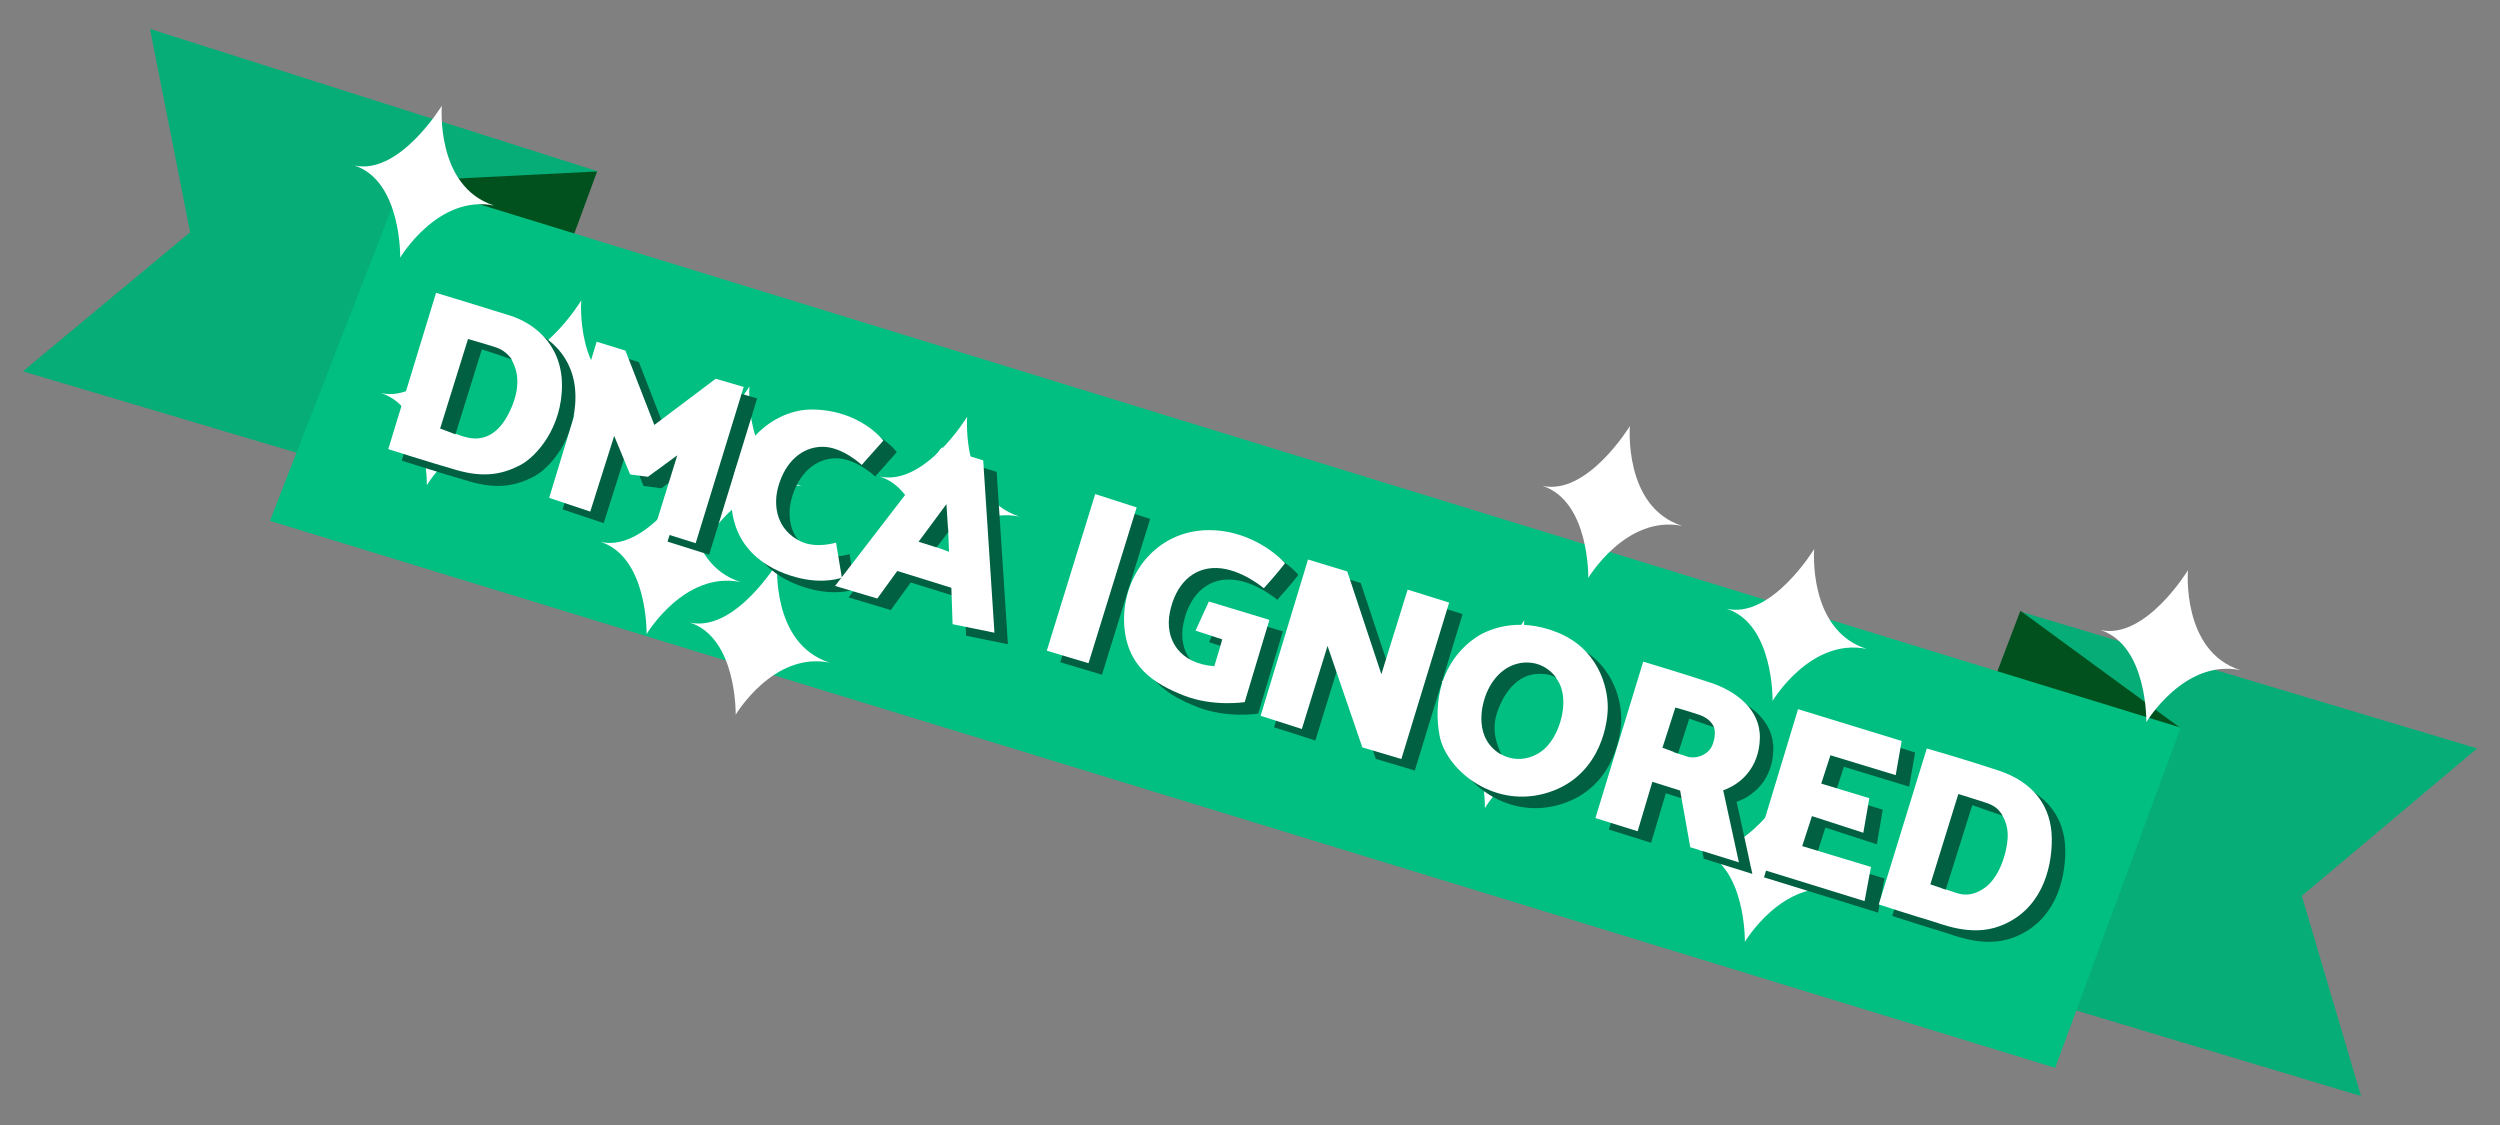 <svg xmlns="http://www.w3.org/2000/svg" xmlns:xlink="http://www.w3.org/1999/xlink" preserveAspectRatio="xMidYMid meet" width="2000" height="900" viewBox="0 0 2000 900" style="width:100%;height:100%"><rect x="0" y="0" width="2000" height="900" fill="#808080" stroke="none"/><defs><animateTransform repeatCount="indefinite" dur="8s" begin="0s" xlink:href="#_R_G_L_2_G_L_12_G_D_0_P_0_G_0_T_0" fill="freeze" attributeName="transform" from="0" to="360" type="rotate" additive="sum" keyTimes="0;0.825;0.95;1" values="0;0;360;360" keySplines="0.333 0 0.667 1;0.333 0 0.667 1;0 0 0 0" calcMode="spline"/><animateTransform repeatCount="indefinite" dur="8s" begin="0s" xlink:href="#_R_G_L_2_G_L_12_G_D_0_P_0_G_0_T_0" fill="freeze" attributeName="transform" from="0 0" to="0 0" type="scale" additive="sum" keyTimes="0;0.825;0.887;0.95;1" values="0 0;0 0;0.3 0.3;0 0;0 0" keySplines="0.333 0 0.667 1;0.333 0 0.667 1;0.333 0 0.667 1;0 0 0 0" calcMode="spline"/><animateTransform repeatCount="indefinite" dur="8s" begin="0s" xlink:href="#_R_G_L_2_G_L_12_G_D_0_P_0_G_0_T_0" fill="freeze" attributeName="transform" from="13 16" to="13 16" type="translate" additive="sum" keyTimes="0;1" values="13 16;13 16" keySplines="0 0 1 1" calcMode="spline"/><animate repeatCount="indefinite" dur="8s" begin="0s" xlink:href="#_R_G_L_2_G_L_12_G_M" fill="freeze" attributeName="opacity" from="0" to="0" keyTimes="0;0.825;0.825;0.95;0.95;1" values="0;0;1;1;0;0" keySplines="0 0 0 0;0 0 0 0;0 0 0 0;0 0 0 0;0 0 0 0" calcMode="spline"/><animateTransform repeatCount="indefinite" dur="8s" begin="0s" xlink:href="#_R_G_L_2_G_L_11_G_D_0_P_0_G_0_T_0" fill="freeze" attributeName="transform" from="0" to="360" type="rotate" additive="sum" keyTimes="0;0.417;0.542;1" values="0;0;360;360" keySplines="0.333 0 0.667 1;0.333 0 0.667 1;0 0 0 0" calcMode="spline"/><animateTransform repeatCount="indefinite" dur="8s" begin="0s" xlink:href="#_R_G_L_2_G_L_11_G_D_0_P_0_G_0_T_0" fill="freeze" attributeName="transform" from="0 0" to="0 0" type="scale" additive="sum" keyTimes="0;0.417;0.479;0.542;1" values="0 0;0 0;0.3 0.3;0 0;0 0" keySplines="0.333 0 0.667 1;0.333 0 0.667 1;0.333 0 0.667 1;0 0 0 0" calcMode="spline"/><animateTransform repeatCount="indefinite" dur="8s" begin="0s" xlink:href="#_R_G_L_2_G_L_11_G_D_0_P_0_G_0_T_0" fill="freeze" attributeName="transform" from="13 16" to="13 16" type="translate" additive="sum" keyTimes="0;1" values="13 16;13 16" keySplines="0 0 1 1" calcMode="spline"/><animate repeatCount="indefinite" dur="8s" begin="0s" xlink:href="#_R_G_L_2_G_L_11_G_M" fill="freeze" attributeName="opacity" from="0" to="0" keyTimes="0;0.417;0.417;0.542;0.542;1" values="0;0;1;1;0;0" keySplines="0 0 0 0;0 0 0 0;0 0 0 0;0 0 0 0;0 0 0 0" calcMode="spline"/><animateTransform repeatCount="indefinite" dur="8s" begin="0s" xlink:href="#_R_G_L_2_G_L_10_G_D_0_P_0_G_0_T_0" fill="freeze" attributeName="transform" from="0" to="360" type="rotate" additive="sum" keyTimes="0;0.869;0.994;1" values="0;0;360;360" keySplines="0.333 0 0.667 1;0.333 0 0.667 1;0 0 0 0" calcMode="spline"/><animateTransform repeatCount="indefinite" dur="8s" begin="0s" xlink:href="#_R_G_L_2_G_L_10_G_D_0_P_0_G_0_T_0" fill="freeze" attributeName="transform" from="0 0" to="0 0" type="scale" additive="sum" keyTimes="0;0.869;0.931;0.994;1" values="0 0;0 0;0.3 0.3;0 0;0 0" keySplines="0.333 0 0.667 1;0.333 0 0.667 1;0.333 0 0.667 1;0 0 0 0" calcMode="spline"/><animateTransform repeatCount="indefinite" dur="8s" begin="0s" xlink:href="#_R_G_L_2_G_L_10_G_D_0_P_0_G_0_T_0" fill="freeze" attributeName="transform" from="13 16" to="13 16" type="translate" additive="sum" keyTimes="0;1" values="13 16;13 16" keySplines="0 0 1 1" calcMode="spline"/><animate repeatCount="indefinite" dur="8s" begin="0s" xlink:href="#_R_G_L_2_G_L_10_G_M" fill="freeze" attributeName="opacity" from="0" to="0" keyTimes="0;0.869;0.869;0.994;0.994;1" values="0;0;1;1;0;0" keySplines="0 0 0 0;0 0 0 0;0 0 0 0;0 0 0 0;0 0 0 0" calcMode="spline"/><animateTransform repeatCount="indefinite" dur="8s" begin="0s" xlink:href="#_R_G_L_2_G_L_9_G_D_0_P_0_G_0_T_0" fill="freeze" attributeName="transform" from="0" to="360" type="rotate" additive="sum" keyTimes="0;0.715;0.84;1" values="0;0;360;360" keySplines="0.333 0 0.667 1;0.333 0 0.667 1;0 0 0 0" calcMode="spline"/><animateTransform repeatCount="indefinite" dur="8s" begin="0s" xlink:href="#_R_G_L_2_G_L_9_G_D_0_P_0_G_0_T_0" fill="freeze" attributeName="transform" from="0 0" to="0 0" type="scale" additive="sum" keyTimes="0;0.715;0.777;0.84;1" values="0 0;0 0;0.3 0.3;0 0;0 0" keySplines="0.333 0 0.667 1;0.333 0 0.667 1;0.333 0 0.667 1;0 0 0 0" calcMode="spline"/><animateTransform repeatCount="indefinite" dur="8s" begin="0s" xlink:href="#_R_G_L_2_G_L_9_G_D_0_P_0_G_0_T_0" fill="freeze" attributeName="transform" from="13 16" to="13 16" type="translate" additive="sum" keyTimes="0;1" values="13 16;13 16" keySplines="0 0 1 1" calcMode="spline"/><animate repeatCount="indefinite" dur="8s" begin="0s" xlink:href="#_R_G_L_2_G_L_9_G_M" fill="freeze" attributeName="opacity" from="0" to="0" keyTimes="0;0.715;0.715;0.84;0.84;1" values="0;0;1;1;0;0" keySplines="0 0 0 0;0 0 0 0;0 0 0 0;0 0 0 0;0 0 0 0" calcMode="spline"/><animateTransform repeatCount="indefinite" dur="8s" begin="0s" xlink:href="#_R_G_L_2_G_L_8_G_D_0_P_0_G_0_T_0" fill="freeze" attributeName="transform" from="0" to="360" type="rotate" additive="sum" keyTimes="0;0.008;0.133;1" values="0;0;360;360" keySplines="0.333 0 0.667 1;0.333 0 0.667 1;0 0 0 0" calcMode="spline"/><animateTransform repeatCount="indefinite" dur="8s" begin="0s" xlink:href="#_R_G_L_2_G_L_8_G_D_0_P_0_G_0_T_0" fill="freeze" attributeName="transform" from="0 0" to="0 0" type="scale" additive="sum" keyTimes="0;0.008;0.071;0.133;1" values="0 0;0 0;0.3 0.3;0 0;0 0" keySplines="0.333 0 0.667 1;0.333 0 0.667 1;0.333 0 0.667 1;0 0 0 0" calcMode="spline"/><animateTransform repeatCount="indefinite" dur="8s" begin="0s" xlink:href="#_R_G_L_2_G_L_8_G_D_0_P_0_G_0_T_0" fill="freeze" attributeName="transform" from="13 16" to="13 16" type="translate" additive="sum" keyTimes="0;1" values="13 16;13 16" keySplines="0 0 1 1" calcMode="spline"/><animate repeatCount="indefinite" dur="8s" begin="0s" xlink:href="#_R_G_L_2_G_L_8_G_M" fill="freeze" attributeName="opacity" from="0" to="0" keyTimes="0;0.008;0.008;0.133;0.133;1" values="0;0;1;1;0;0" keySplines="0 0 0 0;0 0 0 0;0 0 0 0;0 0 0 0;0 0 0 0" calcMode="spline"/><animateTransform repeatCount="indefinite" dur="8s" begin="0s" xlink:href="#_R_G_L_2_G_L_7_G_D_0_P_0_G_0_T_0" fill="freeze" attributeName="transform" from="0" to="360" type="rotate" additive="sum" keyTimes="0;0.602;0.727;1" values="0;0;360;360" keySplines="0.333 0 0.667 1;0.333 0 0.667 1;0 0 0 0" calcMode="spline"/><animateTransform repeatCount="indefinite" dur="8s" begin="0s" xlink:href="#_R_G_L_2_G_L_7_G_D_0_P_0_G_0_T_0" fill="freeze" attributeName="transform" from="0 0" to="0 0" type="scale" additive="sum" keyTimes="0;0.602;0.665;0.727;1" values="0 0;0 0;0.3 0.3;0 0;0 0" keySplines="0.333 0 0.667 1;0.333 0 0.667 1;0.333 0 0.667 1;0 0 0 0" calcMode="spline"/><animateTransform repeatCount="indefinite" dur="8s" begin="0s" xlink:href="#_R_G_L_2_G_L_7_G_D_0_P_0_G_0_T_0" fill="freeze" attributeName="transform" from="13 16" to="13 16" type="translate" additive="sum" keyTimes="0;1" values="13 16;13 16" keySplines="0 0 1 1" calcMode="spline"/><animate repeatCount="indefinite" dur="8s" begin="0s" xlink:href="#_R_G_L_2_G_L_7_G_M" fill="freeze" attributeName="opacity" from="0" to="0" keyTimes="0;0.602;0.602;0.727;0.727;1" values="0;0;1;1;0;0" keySplines="0 0 0 0;0 0 0 0;0 0 0 0;0 0 0 0;0 0 0 0" calcMode="spline"/><animateTransform repeatCount="indefinite" dur="8s" begin="0s" xlink:href="#_R_G_L_2_G_L_6_G_D_0_P_0_G_0_T_0" fill="freeze" attributeName="transform" from="0" to="360" type="rotate" additive="sum" keyTimes="0;0.294;0.419;1" values="0;0;360;360" keySplines="0.333 0 0.667 1;0.333 0 0.667 1;0 0 0 0" calcMode="spline"/><animateTransform repeatCount="indefinite" dur="8s" begin="0s" xlink:href="#_R_G_L_2_G_L_6_G_D_0_P_0_G_0_T_0" fill="freeze" attributeName="transform" from="0 0" to="0 0" type="scale" additive="sum" keyTimes="0;0.294;0.356;0.419;1" values="0 0;0 0;0.3 0.3;0 0;0 0" keySplines="0.333 0 0.667 1;0.333 0 0.667 1;0.333 0 0.667 1;0 0 0 0" calcMode="spline"/><animateTransform repeatCount="indefinite" dur="8s" begin="0s" xlink:href="#_R_G_L_2_G_L_6_G_D_0_P_0_G_0_T_0" fill="freeze" attributeName="transform" from="13 16" to="13 16" type="translate" additive="sum" keyTimes="0;1" values="13 16;13 16" keySplines="0 0 1 1" calcMode="spline"/><animate repeatCount="indefinite" dur="8s" begin="0s" xlink:href="#_R_G_L_2_G_L_6_G_M" fill="freeze" attributeName="opacity" from="0" to="0" keyTimes="0;0.294;0.294;0.419;0.419;1" values="0;0;1;1;0;0" keySplines="0 0 0 0;0 0 0 0;0 0 0 0;0 0 0 0;0 0 0 0" calcMode="spline"/><animateTransform repeatCount="indefinite" dur="8s" begin="0s" xlink:href="#_R_G_L_2_G_L_5_G_D_0_P_0_G_0_T_0" fill="freeze" attributeName="transform" from="0" to="360" type="rotate" additive="sum" keyTimes="0;0.49;0.615;1" values="0;0;360;360" keySplines="0.333 0 0.667 1;0.333 0 0.667 1;0 0 0 0" calcMode="spline"/><animateTransform repeatCount="indefinite" dur="8s" begin="0s" xlink:href="#_R_G_L_2_G_L_5_G_D_0_P_0_G_0_T_0" fill="freeze" attributeName="transform" from="0 0" to="0 0" type="scale" additive="sum" keyTimes="0;0.49;0.552;0.615;1" values="0 0;0 0;0.3 0.3;0 0;0 0" keySplines="0.333 0 0.667 1;0.333 0 0.667 1;0.333 0 0.667 1;0 0 0 0" calcMode="spline"/><animateTransform repeatCount="indefinite" dur="8s" begin="0s" xlink:href="#_R_G_L_2_G_L_5_G_D_0_P_0_G_0_T_0" fill="freeze" attributeName="transform" from="13 16" to="13 16" type="translate" additive="sum" keyTimes="0;1" values="13 16;13 16" keySplines="0 0 1 1" calcMode="spline"/><animate repeatCount="indefinite" dur="8s" begin="0s" xlink:href="#_R_G_L_2_G_L_5_G_M" fill="freeze" attributeName="opacity" from="0" to="0" keyTimes="0;0.49;0.49;0.615;0.615;1" values="0;0;1;1;0;0" keySplines="0 0 0 0;0 0 0 0;0 0 0 0;0 0 0 0;0 0 0 0" calcMode="spline"/><animateTransform repeatCount="indefinite" dur="8s" begin="0s" xlink:href="#_R_G_L_2_G_L_4_G_D_0_P_0_G_0_T_0" fill="freeze" attributeName="transform" from="0" to="-360" type="rotate" additive="sum" keyTimes="0;0.015;0.14;1" values="0;0;-360;-360" keySplines="0.333 0 0.667 1;0.333 0 0.667 1;0 0 0 0" calcMode="spline"/><animateTransform repeatCount="indefinite" dur="8s" begin="0s" xlink:href="#_R_G_L_2_G_L_4_G_D_0_P_0_G_0_T_0" fill="freeze" attributeName="transform" from="0 0" to="0 0" type="scale" additive="sum" keyTimes="0;0.015;0.077;0.14;1" values="0 0;0 0;0.2 0.2;0 0;0 0" keySplines="0.333 0 0.667 1;0.333 0 0.667 1;0.333 0 0.667 1;0 0 0 0" calcMode="spline"/><animateTransform repeatCount="indefinite" dur="8s" begin="0s" xlink:href="#_R_G_L_2_G_L_4_G_D_0_P_0_G_0_T_0" fill="freeze" attributeName="transform" from="13 16" to="13 16" type="translate" additive="sum" keyTimes="0;1" values="13 16;13 16" keySplines="0 0 1 1" calcMode="spline"/><animate repeatCount="indefinite" dur="8s" begin="0s" xlink:href="#_R_G_L_2_G_L_4_G_M" fill="freeze" attributeName="opacity" from="0" to="0" keyTimes="0;0.015;0.015;0.14;0.14;1" values="0;0;1;1;0;0" keySplines="0 0 0 0;0 0 0 0;0 0 0 0;0 0 0 0;0 0 0 0" calcMode="spline"/><animateTransform repeatCount="indefinite" dur="8s" begin="0s" xlink:href="#_R_G_L_2_G_L_3_G_D_0_P_0_G_0_T_0" fill="freeze" attributeName="transform" from="0" to="-360" type="rotate" additive="sum" keyTimes="0;0.285;0.41;1" values="0;0;-360;-360" keySplines="0.333 0 0.667 1;0.333 0 0.667 1;0 0 0 0" calcMode="spline"/><animateTransform repeatCount="indefinite" dur="8s" begin="0s" xlink:href="#_R_G_L_2_G_L_3_G_D_0_P_0_G_0_T_0" fill="freeze" attributeName="transform" from="0 0" to="0 0" type="scale" additive="sum" keyTimes="0;0.285;0.348;0.41;1" values="0 0;0 0;0.2 0.2;0 0;0 0" keySplines="0.333 0 0.667 1;0.333 0 0.667 1;0.333 0 0.667 1;0 0 0 0" calcMode="spline"/><animateTransform repeatCount="indefinite" dur="8s" begin="0s" xlink:href="#_R_G_L_2_G_L_3_G_D_0_P_0_G_0_T_0" fill="freeze" attributeName="transform" from="13 16" to="13 16" type="translate" additive="sum" keyTimes="0;1" values="13 16;13 16" keySplines="0 0 1 1" calcMode="spline"/><animate repeatCount="indefinite" dur="8s" begin="0s" xlink:href="#_R_G_L_2_G_L_3_G_M" fill="freeze" attributeName="opacity" from="0" to="0" keyTimes="0;0.285;0.285;0.41;0.41;1" values="0;0;1;1;0;0" keySplines="0 0 0 0;0 0 0 0;0 0 0 0;0 0 0 0;0 0 0 0" calcMode="spline"/><animateTransform repeatCount="indefinite" dur="8s" begin="0s" xlink:href="#_R_G_L_2_G_L_2_G_D_0_P_0_G_0_T_0" fill="freeze" attributeName="transform" from="0" to="-360" type="rotate" additive="sum" keyTimes="0;0.098;0.223;1" values="0;0;-360;-360" keySplines="0.333 0 0.667 1;0.333 0 0.667 1;0 0 0 0" calcMode="spline"/><animateTransform repeatCount="indefinite" dur="8s" begin="0s" xlink:href="#_R_G_L_2_G_L_2_G_D_0_P_0_G_0_T_0" fill="freeze" attributeName="transform" from="0 0" to="0 0" type="scale" additive="sum" keyTimes="0;0.098;0.16;0.223;1" values="0 0;0 0;0.2 0.2;0 0;0 0" keySplines="0.333 0 0.667 1;0.333 0 0.667 1;0.333 0 0.667 1;0 0 0 0" calcMode="spline"/><animateTransform repeatCount="indefinite" dur="8s" begin="0s" xlink:href="#_R_G_L_2_G_L_2_G_D_0_P_0_G_0_T_0" fill="freeze" attributeName="transform" from="13 16" to="13 16" type="translate" additive="sum" keyTimes="0;1" values="13 16;13 16" keySplines="0 0 1 1" calcMode="spline"/><animate repeatCount="indefinite" dur="8s" begin="0s" xlink:href="#_R_G_L_2_G_L_2_G_M" fill="freeze" attributeName="opacity" from="0" to="0" keyTimes="0;0.098;0.098;0.223;0.223;1" values="0;0;1;1;0;0" keySplines="0 0 0 0;0 0 0 0;0 0 0 0;0 0 0 0;0 0 0 0" calcMode="spline"/><animateTransform repeatCount="indefinite" dur="8s" begin="0s" xlink:href="#_R_G_L_2_G_L_1_G_D_0_P_0_G_0_T_0" fill="freeze" attributeName="transform" from="0" to="-360" type="rotate" additive="sum" keyTimes="0;0.675;0.8;1" values="0;0;-360;-360" keySplines="0.333 0 0.667 1;0.333 0 0.667 1;0 0 0 0" calcMode="spline"/><animateTransform repeatCount="indefinite" dur="8s" begin="0s" xlink:href="#_R_G_L_2_G_L_1_G_D_0_P_0_G_0_T_0" fill="freeze" attributeName="transform" from="0 0" to="0 0" type="scale" additive="sum" keyTimes="0;0.675;0.738;0.8;1" values="0 0;0 0;0.2 0.2;0 0;0 0" keySplines="0.333 0 0.667 1;0.333 0 0.667 1;0.333 0 0.667 1;0 0 0 0" calcMode="spline"/><animateTransform repeatCount="indefinite" dur="8s" begin="0s" xlink:href="#_R_G_L_2_G_L_1_G_D_0_P_0_G_0_T_0" fill="freeze" attributeName="transform" from="13 16" to="13 16" type="translate" additive="sum" keyTimes="0;1" values="13 16;13 16" keySplines="0 0 1 1" calcMode="spline"/><animate repeatCount="indefinite" dur="8s" begin="0s" xlink:href="#_R_G_L_2_G_L_1_G_M" fill="freeze" attributeName="opacity" from="0" to="0" keyTimes="0;0.675;0.675;0.8;0.8;1" values="0;0;1;1;0;0" keySplines="0 0 0 0;0 0 0 0;0 0 0 0;0 0 0 0;0 0 0 0" calcMode="spline"/><animateTransform repeatCount="indefinite" dur="8s" begin="0s" xlink:href="#_R_G_L_2_G_L_0_G_D_0_P_0_G_0_T_0" fill="freeze" attributeName="transform" from="0" to="-360" type="rotate" additive="sum" keyTimes="0;0.362;0.487;1" values="0;0;-360;-360" keySplines="0.333 0 0.667 1;0.333 0 0.667 1;0 0 0 0" calcMode="spline"/><animateTransform repeatCount="indefinite" dur="8s" begin="0s" xlink:href="#_R_G_L_2_G_L_0_G_D_0_P_0_G_0_T_0" fill="freeze" attributeName="transform" from="0 0" to="0 0" type="scale" additive="sum" keyTimes="0;0.362;0.425;0.487;1" values="0 0;0 0;0.2 0.2;0 0;0 0" keySplines="0.333 0 0.667 1;0.333 0 0.667 1;0.333 0 0.667 1;0 0 0 0" calcMode="spline"/><animateTransform repeatCount="indefinite" dur="8s" begin="0s" xlink:href="#_R_G_L_2_G_L_0_G_D_0_P_0_G_0_T_0" fill="freeze" attributeName="transform" from="13 16" to="13 16" type="translate" additive="sum" keyTimes="0;1" values="13 16;13 16" keySplines="0 0 1 1" calcMode="spline"/><animate repeatCount="indefinite" dur="8s" begin="0s" xlink:href="#_R_G_L_2_G_L_0_G_M" fill="freeze" attributeName="opacity" from="0" to="0" keyTimes="0;0.362;0.363;0.487;0.487;1" values="0;0;1;1;0;0" keySplines="0 0 0 0;0 0 0 0;0 0 0 0;0 0 0 0;0 0 0 0" calcMode="spline"/><animate attributeType="XML" attributeName="opacity" dur="8s" from="0" to="1" xlink:href="#time_group"/></defs><g id="_R_G"><g id="_R_G_L_3_G" transform=" translate(1008.544, 462.477) translate(0, 0)"><path id="_R_G_L_3_G_D_0_P_0" fill="#06ad76" fill-opacity="1" fill-rule="nonzero" d=" M-888.55 -439.34 C-888.55,-439.34 -856.47,-276.66 -856.47,-276.66 C-856.47,-276.66 -990.26,-165.41 -990.26,-165.41 C-990.26,-165.41 -722.17,-85.65 -722.17,-85.65 C-722.17,-85.65 -591.21,-212.8 -591.21,-212.8 C-591.21,-212.8 -530.53,-325.5 -530.53,-325.5 C-530.53,-325.5 -888.55,-439.34 -888.55,-439.34z "/><path id="_R_G_L_3_G_D_1_P_0" fill="#06ad76" fill-opacity="1" fill-rule="nonzero" d=" M607.65 26.76 C607.65,26.76 600.32,128.21 600.32,128.21 C600.32,128.21 644.15,343.42 644.15,343.42 C644.15,343.42 880.3,414.39 880.3,414.39 C880.3,414.39 832.92,254.24 832.92,254.24 C832.92,254.24 973.17,136.25 973.17,136.25 C973.17,136.25 607.65,26.76 607.65,26.76z "/><path id="_R_G_L_3_G_D_2_P_0" fill="#00511e" fill-opacity="1" fill-rule="nonzero" d=" M607.76 26.17 C607.76,26.17 588.02,78.1 588.02,78.1 C588.02,78.1 641.78,127.47 641.78,127.47 C641.78,127.47 735.89,119.97 735.89,119.97 C735.89,119.97 607.76,26.17 607.76,26.17z "/><path id="_R_G_L_3_G_D_3_P_0" fill="#00511e" fill-opacity="1" fill-rule="nonzero" d=" M-530.86 -325.3 C-530.86,-325.3 -686.38,-317.48 -686.38,-317.48 C-686.38,-317.48 -648.12,-281.69 -648.12,-281.69 C-648.12,-281.69 -551.43,-269.35 -551.43,-269.35 C-551.43,-269.35 -530.86,-325.3 -530.86,-325.3z "/><path id="_R_G_L_3_G_D_4_P_0" fill="#00bf80" fill-opacity="1" fill-rule="nonzero" d=" M-686.57 -317.98 C-686.57,-317.98 -792.61,-45.79 -792.61,-45.79 C-792.61,-45.79 635.59,391.78 635.59,391.78 C635.59,391.78 736.03,119.62 736.03,119.62 C736.03,119.62 -686.57,-317.98 -686.57,-317.98z "/></g><g id="_R_G_L_2_G"><g id="_R_G_L_2_G_L_12_G_M"><g id="_R_G_L_2_G_L_12_G" transform=" translate(1212.816, 587.18) rotate(16) scale(1.5, 1.5) translate(0, 0)"><g id="_R_G_L_2_G_L_12_G_D_0_P_0_G_0_T_0" transform=" translate(0, 0)"><path id="_R_G_L_2_G_L_12_G_D_0_P_0" fill="#ffffff" fill-opacity="1" fill-rule="nonzero" d=" M-12.5 -59.5 C-12.5,-59.5 -24,-17.5 -48.5,-16 C-22,-15 -11.5,24.5 -11.5,24.5 C-11.5,24.5 -1.5,-13.5 29,-16 C-4,-17 -12.5,-59.5 -12.5,-59.5z "/></g></g></g><g id="_R_G_L_2_G_L_11_G_M"><g id="_R_G_L_2_G_L_11_G" transform=" translate(592.968, 400.093) rotate(16) scale(1.5, 1.5) translate(0, 0)"><g id="_R_G_L_2_G_L_11_G_D_0_P_0_G_0_T_0" transform=" translate(0, 0)"><path id="_R_G_L_2_G_L_11_G_D_0_P_0" fill="#ffffff" fill-opacity="1" fill-rule="nonzero" d=" M-12.5 -59.5 C-12.5,-59.5 -24,-17.5 -48.5,-16 C-22,-15 -11.5,24.5 -11.5,24.5 C-11.5,24.5 -1.5,-13.5 29,-16 C-4,-17 -12.5,-59.5 -12.5,-59.5z "/></g></g></g><g id="_R_G_L_2_G_L_10_G_M"><g id="_R_G_L_2_G_L_10_G" transform=" translate(458.442, 331.296) rotate(16) scale(1.5, 1.5) translate(0, 0)"><g id="_R_G_L_2_G_L_10_G_D_0_P_0_G_0_T_0" transform=" translate(0, 0)"><path id="_R_G_L_2_G_L_10_G_D_0_P_0" fill="#ffffff" fill-opacity="1" fill-rule="nonzero" d=" M-12.5 -59.5 C-12.5,-59.5 -24,-17.5 -48.5,-16 C-22,-15 -11.5,24.5 -11.5,24.5 C-11.5,24.5 -1.5,-13.5 29,-16 C-4,-17 -12.5,-59.5 -12.5,-59.5z "/></g></g></g><g id="_R_G_L_2_G_L_9_G_M"><g id="_R_G_L_2_G_L_9_G" transform=" translate(767.17, 424.329) rotate(16) scale(1.5, 1.5) translate(0, 0)"><g id="_R_G_L_2_G_L_9_G_D_0_P_0_G_0_T_0" transform=" translate(0, 0)"><path id="_R_G_L_2_G_L_9_G_D_0_P_0" fill="#ffffff" fill-opacity="1" fill-rule="nonzero" d=" M-12.5 -59.5 C-12.5,-59.5 -24,-17.5 -48.5,-16 C-22,-15 -11.5,24.5 -11.5,24.5 C-11.5,24.5 -1.5,-13.5 29,-16 C-4,-17 -12.5,-59.5 -12.5,-59.5z "/></g></g></g><g id="_R_G_L_2_G_L_8_G_M"><g id="_R_G_L_2_G_L_8_G" transform=" translate(543.986, 476.697) rotate(16) scale(1.5, 1.5) translate(0, 0)"><g id="_R_G_L_2_G_L_8_G_D_0_P_0_G_0_T_0" transform=" translate(0, 0)"><path id="_R_G_L_2_G_L_8_G_D_0_P_0" fill="#ffffff" fill-opacity="1" fill-rule="nonzero" d=" M-12.5 -59.5 C-12.5,-59.5 -24,-17.5 -48.5,-16 C-22,-15 -11.5,24.5 -11.5,24.5 C-11.5,24.5 -1.5,-13.5 29,-16 C-4,-17 -12.5,-59.5 -12.5,-59.5z "/></g></g></g><g id="_R_G_L_2_G_L_7_G_M"><g id="_R_G_L_2_G_L_7_G" transform=" translate(615.253, 541.178) rotate(16) scale(1.5, 1.5) translate(0, 0)"><g id="_R_G_L_2_G_L_7_G_D_0_P_0_G_0_T_0" transform=" translate(0, 0)"><path id="_R_G_L_2_G_L_7_G_D_0_P_0" fill="#ffffff" fill-opacity="1" fill-rule="nonzero" d=" M-12.5 -59.5 C-12.5,-59.5 -24,-17.5 -48.5,-16 C-22,-15 -11.5,24.5 -11.5,24.5 C-11.5,24.5 -1.5,-13.5 29,-16 C-4,-17 -12.5,-59.5 -12.5,-59.5z "/></g></g></g><g id="_R_G_L_2_G_L_6_G_M"><g id="_R_G_L_2_G_L_6_G" transform=" translate(1422.593, 722.937) rotate(16) scale(1.5, 1.5) translate(0, 0)"><g id="_R_G_L_2_G_L_6_G_D_0_P_0_G_0_T_0" transform=" translate(0, 0)"><path id="_R_G_L_2_G_L_6_G_D_0_P_0" fill="#ffffff" fill-opacity="1" fill-rule="nonzero" d=" M-12.5 -59.5 C-12.5,-59.5 -24,-17.5 -48.5,-16 C-22,-15 -11.5,24.5 -11.5,24.5 C-11.5,24.5 -1.5,-13.5 29,-16 C-4,-17 -12.5,-59.5 -12.5,-59.5z "/></g></g></g><g id="_R_G_L_2_G_L_5_G_M"><g id="_R_G_L_2_G_L_5_G" transform=" translate(1297.337, 431.805) rotate(16) scale(1.5, 1.5) translate(0, 0)"><g id="_R_G_L_2_G_L_5_G_D_0_P_0_G_0_T_0" transform=" translate(0, 0)"><path id="_R_G_L_2_G_L_5_G_D_0_P_0" fill="#ffffff" fill-opacity="1" fill-rule="nonzero" d=" M-12.5 -59.5 C-12.5,-59.5 -24,-17.5 -48.5,-16 C-22,-15 -11.5,24.5 -11.5,24.5 C-11.5,24.5 -1.5,-13.5 29,-16 C-4,-17 -12.5,-59.5 -12.5,-59.5z "/></g></g></g><g id="_R_G_L_2_G_L_4_G_M"><g id="_R_G_L_2_G_L_4_G" transform=" translate(1836.019, 776.567) rotate(16) scale(1.5, 1.5) translate(0, 0)"><g id="_R_G_L_2_G_L_4_G_D_0_P_0_G_0_T_0" transform=" translate(-296, -86)"><path id="_R_G_L_2_G_L_4_G_D_0_P_0" fill="#ffffff" fill-opacity="1" fill-rule="nonzero" d=" M-12.5 -59.5 C-12.5,-59.5 -24,-17.5 -48.5,-16 C-22,-15 -11.5,24.5 -11.5,24.5 C-11.5,24.5 -1.5,-13.5 29,-16 C-4,-17 -12.5,-59.5 -12.5,-59.5z "/></g></g></g><g id="_R_G_L_2_G_L_3_G_M"><g id="_R_G_L_2_G_L_3_G" transform=" translate(759.43, 603.996) rotate(16) scale(1.5, 1.5) translate(0, 0)"><g id="_R_G_L_2_G_L_3_G_D_0_P_0_G_0_T_0" transform=" translate(-296, -86)"><path id="_R_G_L_2_G_L_3_G_D_0_P_0" fill="#ffffff" fill-opacity="1" fill-rule="nonzero" d=" M-12.5 -59.5 C-12.5,-59.5 -24,-17.5 -48.5,-16 C-22,-15 -11.5,24.5 -11.5,24.5 C-11.5,24.5 -1.5,-13.5 29,-16 C-4,-17 -12.5,-59.5 -12.5,-59.5z "/></g></g></g><g id="_R_G_L_2_G_L_2_G_M"><g id="_R_G_L_2_G_L_2_G" transform=" translate(738.12, 421.901) rotate(16) scale(1.5, 1.5) translate(0, 0)"><g id="_R_G_L_2_G_L_2_G_D_0_P_0_G_0_T_0" transform=" translate(-296, -86)"><path id="_R_G_L_2_G_L_2_G_D_0_P_0" fill="#ffffff" fill-opacity="1" fill-rule="nonzero" d=" M-12.5 -59.5 C-12.5,-59.5 -24,-17.5 -48.5,-16 C-22,-15 -11.5,24.5 -11.5,24.5 C-11.5,24.5 -1.5,-13.5 29,-16 C-4,-17 -12.5,-59.5 -12.5,-59.5z "/></g></g></g><g id="_R_G_L_2_G_L_1_G_M"><g id="_R_G_L_2_G_L_1_G" transform=" translate(1605.877, 862.265) rotate(16) scale(1.5, 1.5) translate(0, 0)"><g id="_R_G_L_2_G_L_1_G_D_0_P_0_G_0_T_0" transform=" translate(-296, -86)"><path id="_R_G_L_2_G_L_1_G_D_0_P_0" fill="#ffffff" fill-opacity="1" fill-rule="nonzero" d=" M-12.5 -59.5 C-12.5,-59.5 -24,-17.5 -48.5,-16 C-22,-15 -11.5,24.5 -11.5,24.5 C-11.5,24.5 -1.5,-13.5 29,-16 C-4,-17 -12.5,-59.5 -12.5,-59.5z "/></g></g></g><g id="_R_G_L_2_G_L_0_G_M"><g id="_R_G_L_2_G_L_0_G" transform=" translate(2135.02, 793.547) rotate(16) scale(1.5, 1.5) translate(0, 0)"><g id="_R_G_L_2_G_L_0_G_D_0_P_0_G_0_T_0" transform=" translate(-296, -86)"><path id="_R_G_L_2_G_L_0_G_D_0_P_0" fill="#ffffff" fill-opacity="1" fill-rule="nonzero" d=" M-12.5 -59.5 C-12.5,-59.5 -24,-17.5 -48.5,-16 C-22,-15 -11.5,24.5 -11.5,24.5 C-11.5,24.5 -1.5,-13.5 29,-16 C-4,-17 -12.5,-59.5 -12.5,-59.5z "/></g></g></g></g><g id="_R_G_L_1_G" transform=" translate(1000, 450) translate(0, 0)"><path id="_R_G_L_1_G_D_0_P_0" fill="#006041" fill-opacity="1" fill-rule="nonzero" d=" M-640.39 -206.52 C-640.39,-206.52 -678.61,-81.48 -678.61,-81.48 C-678.61,-81.48 -647.11,-71.41 -624.19,-64.79 C-601.28,-58.17 -586.66,-61.73 -573.33,-68.54 C-560,-75.36 -539.55,-98.87 -539.65,-132.64 C-539.75,-166.42 -563.55,-182.72 -580.93,-188.25 C-598.32,-193.78 -640.39,-206.52 -640.39,-206.52z "/><path id="_R_G_L_1_G_D_1_P_0" fill="#006041" fill-opacity="1" fill-rule="nonzero" d=" M-511.9 -167.41 C-511.9,-167.41 -549.92,-42.47 -549.92,-42.47 C-549.92,-42.47 -517.03,-31.51 -517.03,-31.51 C-517.03,-31.51 -497.87,-92.05 -497.87,-92.05 C-497.87,-92.05 -485.13,-61.24 -485.13,-61.24 C-485.13,-61.24 -470.91,-59.36 -470.91,-59.36 C-470.91,-59.36 -447.4,-76.54 -447.4,-76.54 C-447.4,-76.54 -465.97,-16.69 -465.97,-16.69 C-465.97,-16.69 -432.69,-6.22 -432.69,-6.22 C-432.69,-6.22 -394.27,-131.26 -394.27,-131.26 C-394.27,-131.26 -416.69,-137.78 -416.69,-137.78 C-416.69,-137.78 -465.77,-100.84 -465.77,-100.84 C-465.77,-100.84 -488.89,-160.3 -488.89,-160.3 C-488.89,-160.3 -511.9,-167.41 -511.9,-167.41z "/><path id="_R_G_L_1_G_D_2_P_0" fill="#006041" fill-opacity="1" fill-rule="nonzero" d=" M-338.86 -113.19 C-371.07,-113.77 -405.13,-83.95 -404.24,-40.69 C-403.35,2.57 -369.18,17.18 -349.03,21.83 C-328.89,26.47 -315.75,21.33 -315.75,21.33 C-315.75,21.33 -320.39,-6.72 -320.39,-6.72 C-320.39,-6.72 -336,-1.68 -348.54,-7.61 C-367.25,-16.45 -371.06,-35.26 -366.71,-51.16 C-361.16,-71.47 -347.45,-83.26 -331.35,-83.36 C-315.26,-83.46 -299.85,-68.84 -299.85,-68.84 C-299.85,-68.84 -282.56,-88.3 -282.56,-88.3 C-282.56,-88.3 -300.44,-112.5 -338.86,-113.19z "/><path id="_R_G_L_1_G_D_3_P_0" fill="#006041" fill-opacity="1" fill-rule="nonzero" d=" M-235.95 -82.77 C-235.95,-82.77 -321.18,27.95 -321.18,27.95 C-321.18,27.95 -287.4,38.02 -287.4,38.02 C-287.4,38.02 -271.4,16 -271.4,16 C-271.4,16 -228.14,29.43 -228.14,29.43 C-228.14,29.43 -227.16,58.57 -227.16,58.57 C-227.16,58.57 -193.67,65.38 -193.67,65.38 C-193.67,65.38 -202.66,-72.49 -202.66,-72.49 C-202.66,-72.49 -235.95,-82.77 -235.95,-82.77z "/><path id="_R_G_L_1_G_D_4_P_0" fill="#006041" fill-opacity="1" fill-rule="nonzero" d=" M-113.08 -45.53 C-113.08,-45.53 -151.8,79.8 -151.8,79.8 C-151.8,79.8 -118.42,89.78 -118.42,89.78 C-118.42,89.78 -79.9,-34.87 -79.9,-34.87 C-79.9,-34.87 -113.08,-45.53 -113.08,-45.53z "/><path id="_R_G_L_1_G_D_5_P_0" fill="#006041" fill-opacity="1" fill-rule="nonzero" d=" M-22.32 -16.69 C-64.89,-16.41 -90.96,20.05 -89.97,56.39 C-88.98,92.74 -65.08,106.67 -41.77,115.75 C-18.46,124.84 6.52,120.89 6.52,120.89 C6.52,120.89 26.28,55.11 26.28,55.11 C26.28,55.11 -22.12,40.39 -22.12,40.39 C-22.12,40.39 -32.79,63.7 -32.79,63.7 C-32.79,63.7 -11.45,70.72 -11.45,70.72 C-11.45,70.72 -14.61,82.17 -17.77,92.15 C-45.33,90.27 -57.77,70.91 -53.33,48.99 C-48.89,27.06 -35.26,13.04 -15.8,13.63 C3.66,14.22 21.83,29.83 21.83,29.83 C21.83,29.83 33.19,17.28 38.72,9.88 C30.23,0.1 7.31,-16.89 -22.32,-16.69z "/><path id="_R_G_L_1_G_D_6_P_0" fill="#006041" fill-opacity="1" fill-rule="nonzero" d=" M57.19 6.81 C57.19,6.81 19.26,131.85 19.26,131.85 C19.26,131.85 52.25,142.42 52.25,142.42 C52.25,142.42 72.79,75.95 72.79,75.95 C72.79,75.95 100.65,157.13 100.65,157.13 C100.65,157.13 131.86,166.42 131.86,166.42 C131.86,166.42 170.08,41.28 170.08,41.28 C170.08,41.28 136.89,30.91 136.89,30.91 C136.89,30.91 115.86,98.57 115.86,98.57 C115.86,98.57 88.6,16.39 88.6,16.39 C88.6,16.39 57.19,6.81 57.19,6.81z "/><path id="_R_G_L_1_G_D_7_P_0" fill="#006041" fill-opacity="1" fill-rule="nonzero" d=" M256.3 64.99 C223.91,52.15 199.9,63.21 190.82,69.63 C163.19,89.15 157.53,120.89 162.37,147.46 C167.21,174.02 203.86,205.43 246.03,194.17 C288.2,182.91 296.89,142.71 296.99,125.23 C297.09,107.75 288.7,77.83 256.3,64.99z "/><path id="_R_G_L_1_G_D_8_P_0" fill="#006041" fill-opacity="1" fill-rule="nonzero" d=" M325.32 88.54 C325.32,88.54 287.1,213.65 287.1,213.65 C287.1,213.65 320.88,224.21 320.88,224.21 C320.88,224.21 332.66,184.65 332.66,184.65 C332.66,184.65 354.88,191.65 354.88,191.65 C354.88,191.65 362.99,236.99 362.99,236.99 C362.99,236.99 401.88,249.1 401.88,249.1 C401.88,249.1 392.55,205.99 389.32,191.43 C403.55,186.54 418.1,173.21 418.66,149.76 C419.21,126.32 398.78,111.85 379.44,105.43 C356.99,97.99 325.32,88.54 325.32,88.54z "/><path id="_R_G_L_1_G_D_9_P_0" fill="#006041" fill-opacity="1" fill-rule="nonzero" d=" M449.21 126.54 C449.21,126.54 411.21,251.88 411.21,251.88 C411.21,251.88 502.44,280.1 502.44,280.1 C502.44,280.1 507.55,252.76 507.55,252.76 C507.55,252.76 452.55,236.1 452.55,236.1 C452.55,236.1 460.32,212.1 460.32,212.1 C460.32,212.1 501.44,225.43 501.44,225.43 C501.44,225.43 506.21,197.76 506.21,197.76 C506.21,197.76 467.77,186.1 467.77,186.1 C467.77,186.1 475.1,163.43 475.1,163.43 C475.1,163.43 527.32,179.32 527.32,179.32 C527.32,179.32 532.1,151.99 532.1,151.99 C532.1,151.99 449.21,126.54 449.21,126.54z "/><path id="_R_G_L_1_G_D_10_P_0" fill="#006041" fill-opacity="1" fill-rule="nonzero" d=" M552.21 157.99 C552.21,157.99 513.77,282.76 513.77,282.76 C513.77,282.76 544.33,292.65 553.77,295.32 C563.21,297.99 587.1,308.88 610.55,300.1 C642.97,287.96 652.43,255.88 652.21,230.1 C651.99,204.32 637.55,184.88 609.66,175.65 C581.77,166.43 552.21,157.99 552.21,157.99z "/></g><g id="_R_G_L_0_G" transform=" translate(1000, 450) translate(0, 0)"><path id="_R_G_L_0_G_D_0_P_0" fill="#ffffff" fill-opacity="1" fill-rule="nonzero" d=" M-651.16 -215.73 C-651.16,-215.73 -689.38,-90.69 -689.38,-90.69 C-689.38,-90.69 -657.88,-80.62 -634.96,-74 C-612.05,-67.38 -597.43,-70.94 -584.1,-77.75 C-570.77,-84.57 -550.32,-108.07 -550.42,-141.85 C-550.52,-175.63 -574.32,-191.93 -591.7,-197.46 C-609.09,-202.99 -651.16,-215.73 -651.16,-215.73z "/><path id="_R_G_L_0_G_D_1_P_0" fill="#ffffff" fill-opacity="1" fill-rule="nonzero" d=" M-522.67 -176.62 C-522.67,-176.62 -560.69,-51.68 -560.69,-51.68 C-560.69,-51.68 -527.8,-40.72 -527.8,-40.72 C-527.8,-40.72 -508.64,-101.26 -508.64,-101.26 C-508.64,-101.26 -495.9,-70.44 -495.9,-70.44 C-495.9,-70.44 -481.68,-68.57 -481.68,-68.57 C-481.68,-68.57 -458.17,-85.75 -458.17,-85.75 C-458.17,-85.75 -476.74,-25.9 -476.74,-25.9 C-476.74,-25.9 -443.46,-15.43 -443.46,-15.43 C-443.46,-15.43 -405.04,-140.47 -405.04,-140.47 C-405.04,-140.47 -427.46,-146.99 -427.46,-146.99 C-427.46,-146.99 -476.54,-110.05 -476.54,-110.05 C-476.54,-110.05 -499.65,-169.51 -499.65,-169.51 C-499.65,-169.51 -522.67,-176.62 -522.67,-176.62z "/><path id="_R_G_L_0_G_D_2_P_0" fill="#ffffff" fill-opacity="1" fill-rule="nonzero" d=" M-349.63 -122.39 C-381.83,-122.97 -415.9,-93.16 -415.01,-49.9 C-414.12,-6.64 -379.95,7.98 -359.8,12.62 C-339.65,17.26 -326.52,12.12 -326.52,12.12 C-326.52,12.12 -331.16,-15.93 -331.16,-15.93 C-331.16,-15.93 -346.77,-10.89 -359.31,-16.82 C-378.02,-25.66 -381.83,-44.47 -377.48,-60.37 C-371.93,-80.68 -358.22,-92.47 -342.12,-92.57 C-326.02,-92.67 -310.62,-78.05 -310.62,-78.05 C-310.62,-78.05 -293.33,-97.51 -293.33,-97.51 C-293.33,-97.51 -311.21,-121.7 -349.63,-122.39z "/><path id="_R_G_L_0_G_D_3_P_0" fill="#ffffff" fill-opacity="1" fill-rule="nonzero" d=" M-246.72 -91.97 C-246.72,-91.97 -331.95,18.74 -331.95,18.74 C-331.95,18.74 -298.17,28.82 -298.17,28.82 C-298.17,28.82 -282.17,6.79 -282.17,6.79 C-282.17,6.79 -238.91,20.22 -238.91,20.22 C-238.91,20.22 -237.93,49.36 -237.93,49.36 C-237.93,49.36 -204.44,56.17 -204.44,56.17 C-204.44,56.17 -213.43,-81.7 -213.43,-81.7 C-213.43,-81.7 -246.72,-91.97 -246.72,-91.97z "/><path id="_R_G_L_0_G_D_4_P_0" fill="#ffffff" fill-opacity="1" fill-rule="nonzero" d=" M-123.85 -54.74 C-123.85,-54.74 -162.57,70.59 -162.57,70.59 C-162.57,70.59 -129.18,80.57 -129.18,80.57 C-129.18,80.57 -90.67,-44.07 -90.67,-44.07 C-90.67,-44.07 -123.85,-54.74 -123.85,-54.74z "/><path id="_R_G_L_0_G_D_5_P_0" fill="#ffffff" fill-opacity="1" fill-rule="nonzero" d=" M-33.09 -25.9 C-75.66,-25.62 -101.73,10.84 -100.74,47.19 C-99.75,83.53 -75.85,97.46 -52.54,106.54 C-29.23,115.63 -4.25,111.68 -4.25,111.68 C-4.25,111.68 15.51,45.9 15.51,45.9 C15.51,45.9 -32.89,31.19 -32.89,31.19 C-32.89,31.19 -43.56,54.49 -43.56,54.49 C-43.56,54.49 -22.22,61.51 -22.22,61.51 C-22.22,61.51 -25.38,72.96 -28.54,82.94 C-56.1,81.06 -68.54,61.7 -64.1,39.78 C-59.65,17.85 -46.03,3.83 -26.57,4.42 C-7.11,5.01 11.06,20.62 11.06,20.62 C11.06,20.62 22.42,8.07 27.95,0.67 C19.46,-9.11 -3.46,-26.1 -33.09,-25.9z "/><path id="_R_G_L_0_G_D_6_P_0" fill="#ffffff" fill-opacity="1" fill-rule="nonzero" d=" M46.42 -2.39 C46.42,-2.39 8.49,122.64 8.49,122.64 C8.49,122.64 41.48,133.21 41.48,133.21 C41.48,133.21 62.03,66.74 62.03,66.74 C62.03,66.74 89.88,147.93 89.88,147.93 C89.88,147.93 121.09,157.21 121.09,157.21 C121.09,157.21 159.31,32.07 159.31,32.07 C159.31,32.07 126.12,21.7 126.12,21.7 C126.12,21.7 105.09,89.36 105.09,89.36 C105.09,89.36 77.83,7.19 77.83,7.19 C77.83,7.19 46.42,-2.39 46.42,-2.39z "/><path id="_R_G_L_0_G_D_7_P_0" fill="#ffffff" fill-opacity="1" fill-rule="nonzero" d=" M245.53 55.78 C213.14,42.94 189.14,54 180.05,60.42 C152.42,79.94 146.76,111.68 151.6,138.25 C156.45,164.82 193.09,196.22 235.26,184.96 C277.43,173.7 286.12,133.51 286.22,116.03 C286.32,98.54 277.93,68.62 245.53,55.78z "/><path id="_R_G_L_0_G_D_8_P_0" fill="#ffffff" fill-opacity="1" fill-rule="nonzero" d=" M314.56 79.33 C314.56,79.33 276.33,204.44 276.33,204.44 C276.33,204.44 310.11,215 310.11,215 C310.11,215 321.89,175.44 321.89,175.44 C321.89,175.44 344.11,182.44 344.11,182.44 C344.11,182.44 352.22,227.78 352.22,227.78 C352.22,227.78 391.11,239.89 391.11,239.89 C391.11,239.89 381.78,196.78 378.56,182.22 C392.78,177.33 407.33,164 407.89,140.56 C408.45,117.11 388.01,102.64 368.67,96.22 C346.22,88.78 314.56,79.33 314.56,79.33z "/><path id="_R_G_L_0_G_D_9_P_0" fill="#ffffff" fill-opacity="1" fill-rule="nonzero" d=" M438.44 117.33 C438.44,117.33 400.44,242.67 400.44,242.67 C400.44,242.67 491.67,270.89 491.67,270.89 C491.67,270.89 496.78,243.56 496.78,243.56 C496.78,243.56 441.78,226.89 441.78,226.89 C441.78,226.89 449.56,202.89 449.56,202.89 C449.56,202.89 490.67,216.22 490.67,216.22 C490.67,216.22 495.44,188.56 495.44,188.56 C495.44,188.56 457,176.89 457,176.89 C457,176.89 464.33,154.22 464.33,154.22 C464.33,154.22 516.56,170.11 516.56,170.11 C516.56,170.11 521.33,142.78 521.33,142.78 C521.33,142.78 438.44,117.33 438.44,117.33z "/><path id="_R_G_L_0_G_D_10_P_0" fill="#ffffff" fill-opacity="1" fill-rule="nonzero" d=" M541.44 148.78 C541.44,148.78 503,273.56 503,273.56 C503,273.56 533.56,283.44 543,286.11 C552.44,288.78 576.33,299.67 599.78,290.89 C632.2,278.75 641.67,246.67 641.44,220.89 C641.22,195.11 626.78,175.67 598.89,166.44 C571,157.22 541.44,148.78 541.44,148.78z "/><path id="_R_G_L_0_G_D_11_P_0" fill="#00bf80" fill-opacity="1" fill-rule="nonzero" d=" M-615.9 -172.96 C-615.9,-172.96 -638.22,-104.14 -638.22,-104.14 C-638.22,-104.14 -632.49,-101.46 -626.07,-99.97 C-611.75,-96.67 -599.01,-103.83 -590.32,-125.16 C-581.63,-146.49 -588.74,-158.54 -591.01,-162.79 C-593.28,-167.04 -615.9,-172.96 -615.9,-172.96z "/><path id="_R_G_L_0_G_D_12_P_0" fill="#006041" fill-opacity="1" fill-rule="nonzero" d=" M-625.58 -178.79 C-625.58,-178.79 -647.9,-107.18 -647.9,-107.18 C-647.9,-107.18 -635.65,-102.54 -635.65,-102.54 C-635.65,-102.54 -614.52,-170.49 -614.52,-170.49 C-614.52,-170.49 -596.25,-164.67 -590.62,-162.4 C-592.69,-165.65 -596.97,-170.06 -603.16,-172.07 C-611.65,-174.84 -625.58,-178.79 -625.58,-178.79z "/><path id="_R_G_L_0_G_D_13_P_0" fill="#00bf80" fill-opacity="1" fill-rule="nonzero" d=" M-241.55 -27.77 C-241.55,-27.77 -254.24,-13.55 -254.24,-13.55 C-254.24,-13.55 -240.79,-8.55 -240.79,-8.55 C-240.79,-8.55 -241.55,-27.77 -241.55,-27.77z "/><path id="_R_G_L_0_G_D_14_P_0" fill="#006041" fill-opacity="1" fill-rule="nonzero" d=" M-242.87 -46.7 C-242.87,-46.7 -265.13,-16.6 -265.13,-16.6 C-265.13,-16.6 -250.78,-12.09 -250.78,-12.09 C-250.78,-12.09 -241.41,-24.37 -241.41,-24.37 C-241.41,-24.37 -242.87,-46.7 -242.87,-46.7z "/><path id="_R_G_L_0_G_D_15_P_0" fill="#00bf80" fill-opacity="1" fill-rule="nonzero" d=" M235.84 86.23 C231.34,84.99 213.06,85.53 198,105.72 C186.94,120.56 193.7,140.49 199.06,152.16 C205.55,156.99 218.19,160.24 231.01,152.51 C243.83,144.79 250.68,125.74 250.68,111.78 C250.68,97.82 244.09,88.51 235.84,86.23z "/><path id="_R_G_L_0_G_D_16_P_0" fill="#006041" fill-opacity="1" fill-rule="nonzero" d=" M221.53 80 C208.45,80 197.21,88.07 190.63,101.42 C184.04,114.76 179.22,141.45 201.16,153.74 C197.48,145.75 192.74,133.99 198,119.06 C203.27,104.14 213.98,89.48 230.31,89.13 C232.76,89.08 240.41,88.69 245.41,92.73 C239.62,84.65 231.19,80 221.53,80z "/><path id="_R_G_L_0_G_D_17_P_0" fill="#00bf80" fill-opacity="1" fill-rule="nonzero" d=" M349.31 122.06 C349.31,122.06 338.84,151.68 338.84,151.68 C338.84,151.68 342.17,152.72 349.45,155.15 C356.73,157.58 364.43,154.11 368.11,149.32 C371.78,144.54 373.1,134.13 370.68,131.01 C367.58,127.04 349.31,122.06 349.31,122.06z "/><path id="_R_G_L_0_G_D_18_P_0" fill="#006041" fill-opacity="1" fill-rule="nonzero" d=" M340.29 116.03 C340.29,116.03 329.96,148.21 329.96,148.21 C329.96,148.21 342.44,152.79 342.44,152.79 C342.44,152.79 351.39,124.91 351.39,124.91 C351.39,124.91 371.09,131.77 371.09,131.77 C371.09,131.77 369.22,125.25 359.72,121.99 C350.21,118.73 340.29,116.03 340.29,116.03z "/><path id="_R_G_L_0_G_D_19_P_0" fill="#00bf80" fill-opacity="1" fill-rule="nonzero" d=" M576.42 191.46 C576.42,191.46 554.03,260.68 554.03,260.68 C554.03,260.68 558.16,262.01 563.47,263.8 C568.78,265.6 576.27,268.1 587.5,260.45 C598.74,252.8 605.14,234.23 606.08,221.12 C607.01,208.01 600.77,200.91 600.77,200.91 C600.77,200.91 576.42,191.46 576.42,191.46z "/><path id="_R_G_L_0_G_D_20_P_0" fill="#006041" fill-opacity="1" fill-rule="nonzero" d=" M566.67 185.22 C566.67,185.22 544.27,257.48 544.27,257.48 C544.27,257.48 556.6,261.7 556.6,261.7 C556.6,261.7 577.83,194.12 577.83,194.12 C577.83,194.12 595.31,200.13 602.02,202.54 C599.68,198.41 596.64,194.74 588.75,192.17 C580.87,189.59 566.67,185.22 566.67,185.22z "/></g></g><g id="time_group"/></svg>